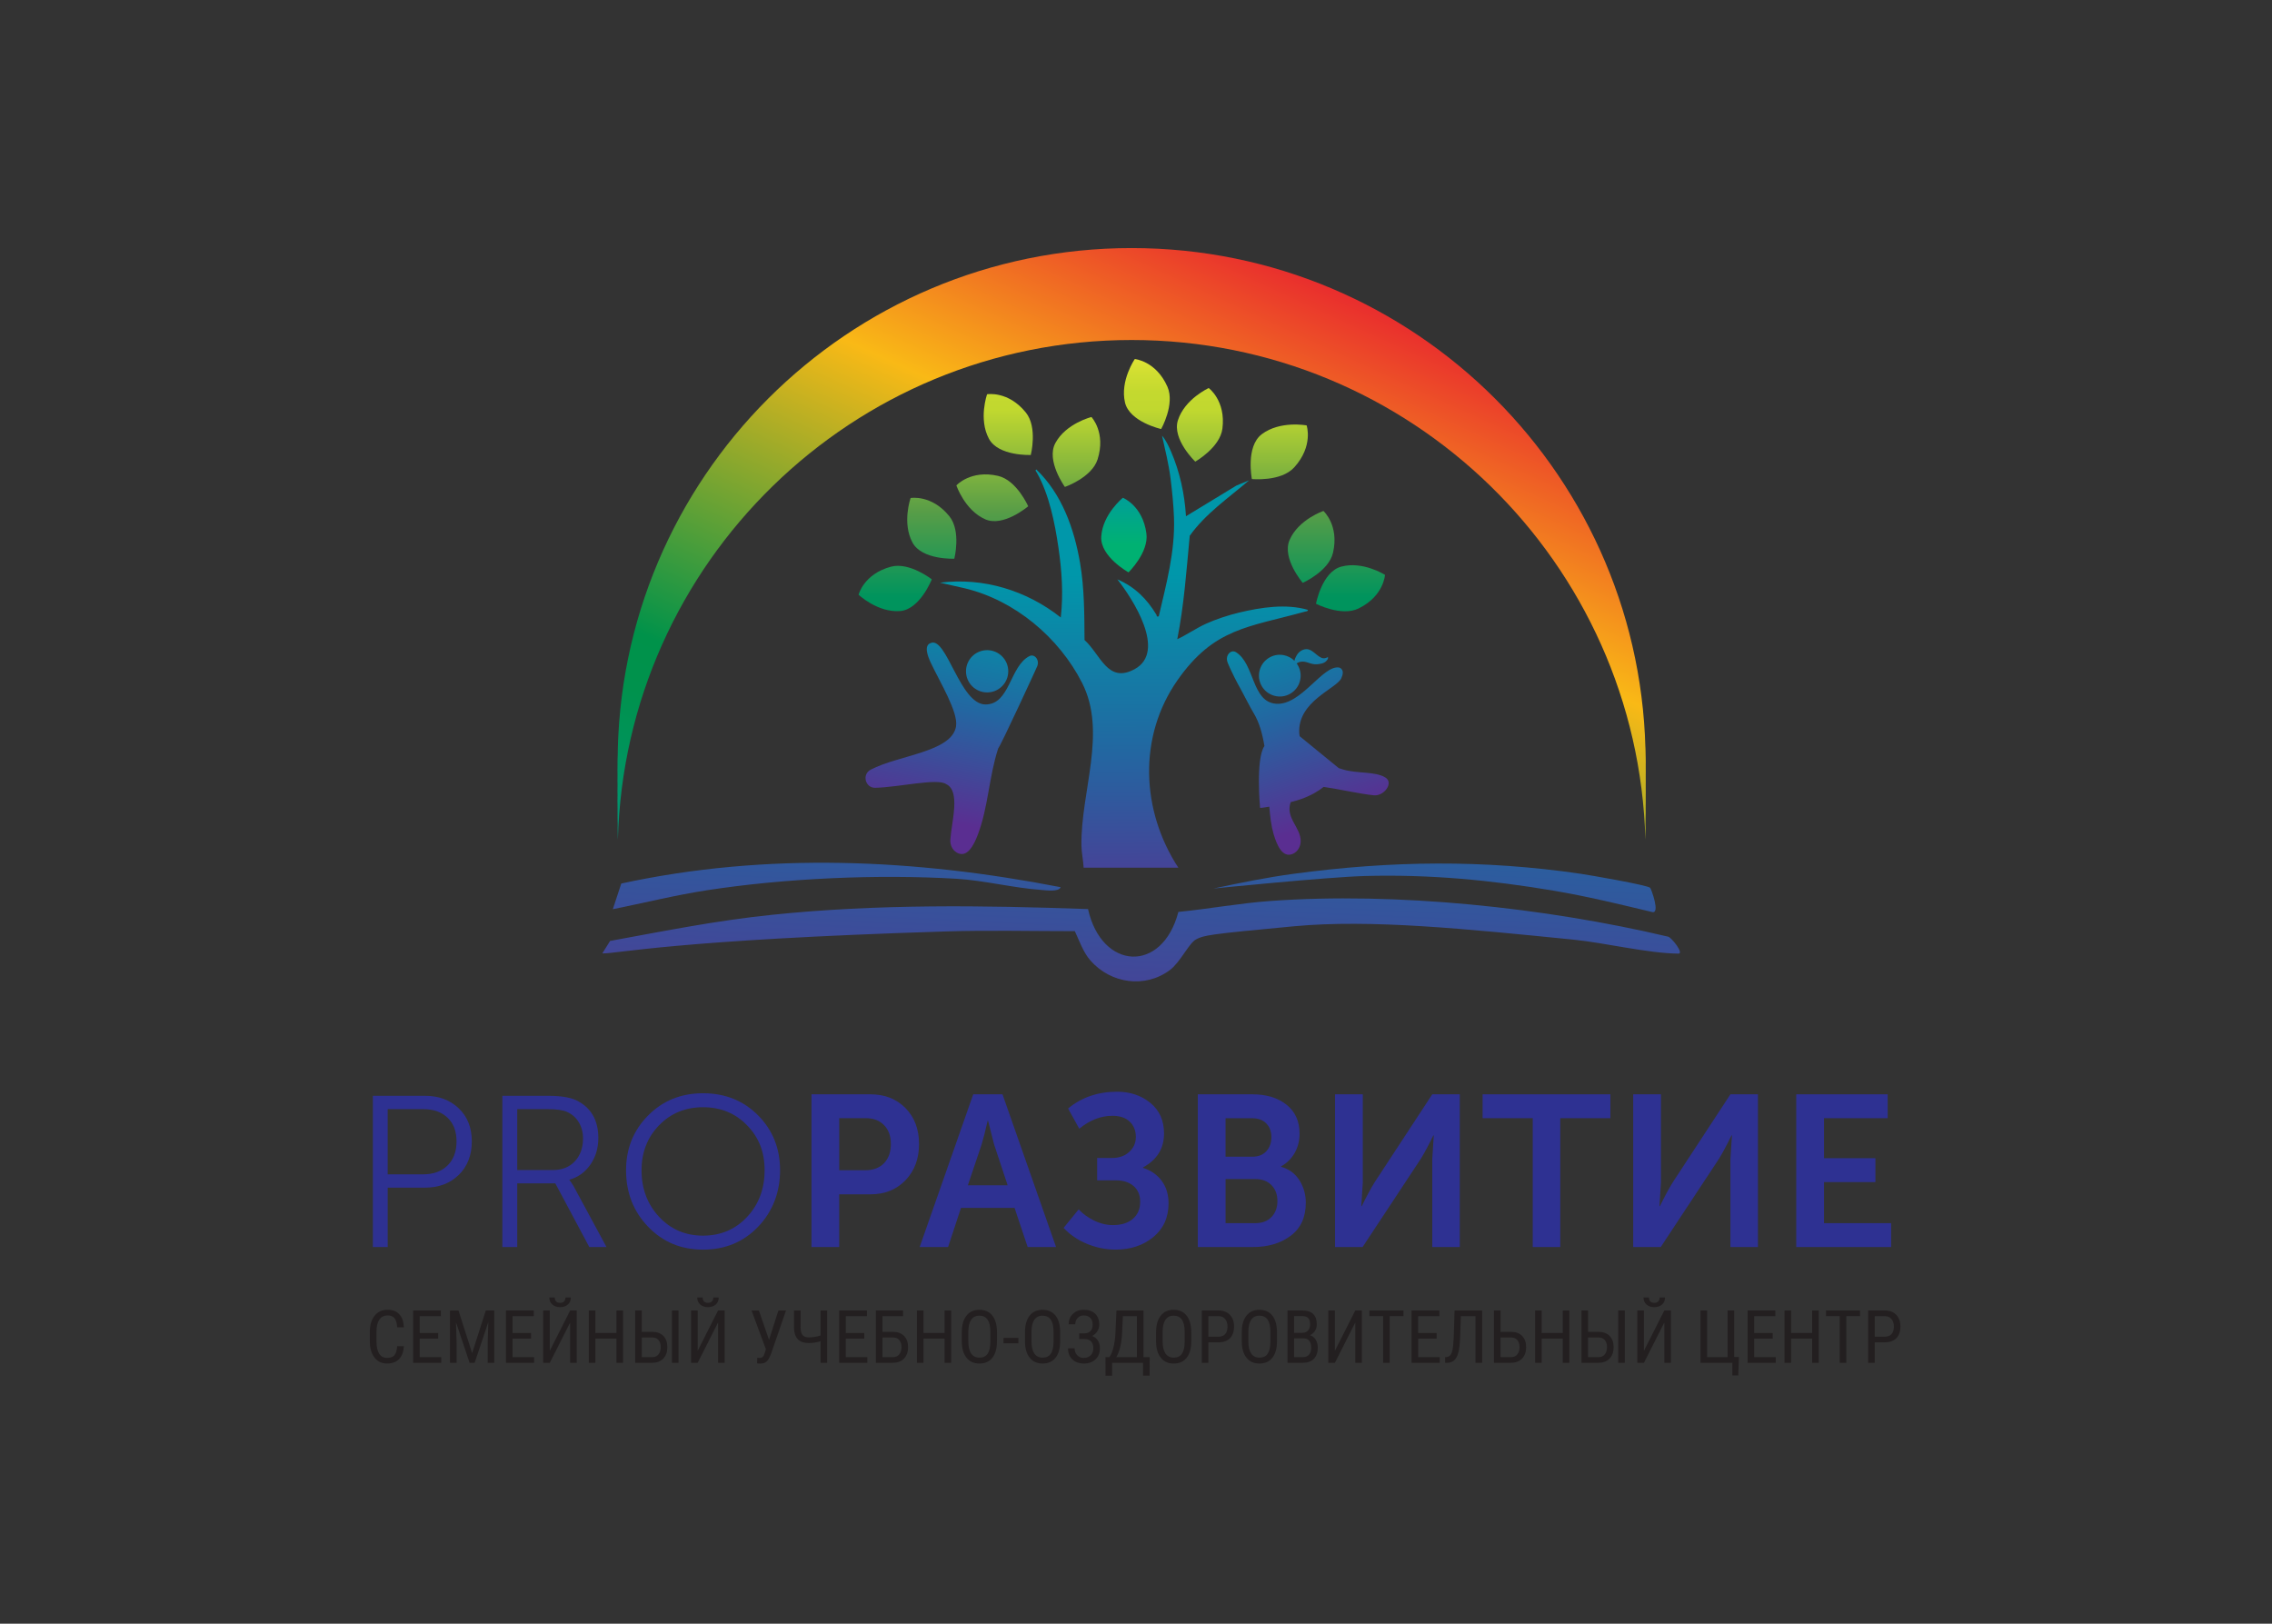 <?xml version="1.0" encoding="UTF-8"?> <svg xmlns="http://www.w3.org/2000/svg" xmlns:i="http://ns.adobe.com/AdobeIllustrator/10.0/" xmlns:xlink="http://www.w3.org/1999/xlink" id="Layer_1" version="1.1" viewBox="0 0 1178 841.89"><rect x="0" y="0" width="1178" height="841.89" fill="#333333" stroke="none"/><defs><style> .st0 { fill: url(#New_Gradient_Swatch_copy_56); } .st1 { fill: url(#New_Gradient_Swatch_copy_54); } .st2 { fill: url(#New_Gradient_Swatch7); } .st3 { fill: url(#New_Gradient_Swatch1); } .st4 { fill: url(#New_Gradient_Swatch9); } .st5 { fill: url(#New_Gradient_Swatch_copy_27); } .st6 { fill: url(#New_Gradient_Swatch_copy_23); } .st7 { fill: url(#New_Gradient_Swatch3); } .st8 { fill: url(#New_Gradient_Swatch_copy_55); } .st9 { fill: url(#New_Gradient_Swatch_copy_24); } .st10 { fill: url(#New_Gradient_Swatch2); } .st11 { fill: url(#New_Gradient_Swatch_copy_2); } .st12 { fill: url(#New_Gradient_Swatch5); } .st13 { fill: url(#New_Gradient_Swatch8); } .st14 { fill: #231f20; } .st15 { fill: url(#New_Gradient_Swatch_copy_26); } .st16 { fill: url(#New_Gradient_Swatch_copy_21); } .st17 { fill: url(#New_Gradient_Swatch_copy_25); } .st18 { fill: url(#New_Gradient_Swatch_copy_5); } .st19 { fill: url(#New_Gradient_Swatch_copy_52); } .st20 { fill: url(#New_Gradient_Swatch); } .st21 { fill: #2e3192; } .st22 { fill: url(#New_Gradient_Swatch_copy_22); } .st23 { fill: url(#New_Gradient_Swatch_copy_51); } .st24 { fill: url(#New_Gradient_Swatch4); } .st25 { fill: url(#New_Gradient_Swatch6); } .st26 { fill: url(#linear-gradient); } .st27 { fill: url(#New_Gradient_Swatch_copy_53); } </style><linearGradient id="New_Gradient_Swatch_copy_2" data-name="New Gradient Swatch copy 2" x1="588.07" y1="577.04" x2="601.67" y2="261.17" gradientUnits="userSpaceOnUse"><stop offset="0" stop-color="#5a2e91"></stop><stop offset=".51" stop-color="#2366a1"></stop><stop offset="1" stop-color="#0097aa"></stop></linearGradient><linearGradient id="New_Gradient_Swatch_copy_21" data-name="New Gradient Swatch copy 2" x1="429.38" y1="569.2" x2="442.93" y2="254.39" xlink:href="#New_Gradient_Swatch_copy_2"></linearGradient><linearGradient id="New_Gradient_Swatch_copy_22" data-name="New Gradient Swatch copy 2" x1="738.63" y1="585.47" x2="752.42" y2="265.02" xlink:href="#New_Gradient_Swatch_copy_2"></linearGradient><linearGradient id="New_Gradient_Swatch_copy_5" data-name="New Gradient Swatch copy 5" x1="498.76" y1="559.7" x2="694.44" y2="134.67" gradientUnits="userSpaceOnUse"><stop offset="0" stop-color="#009eac"></stop><stop offset="0" stop-color="#009da8"></stop><stop offset=".06" stop-color="#009986"></stop><stop offset=".12" stop-color="#00966c"></stop><stop offset=".18" stop-color="#009359"></stop><stop offset=".24" stop-color="#00924d"></stop><stop offset=".3" stop-color="#00924a"></stop><stop offset=".69" stop-color="#f9b916"></stop><stop offset="1" stop-color="#e71d30"></stop></linearGradient><linearGradient id="New_Gradient_Swatch_copy_51" data-name="New Gradient Swatch copy 5" x1="500.78" y1="560.62" x2="696.46" y2="135.6" xlink:href="#New_Gradient_Swatch_copy_5"></linearGradient><linearGradient id="New_Gradient_Swatch_copy_52" data-name="New Gradient Swatch copy 5" x1="502.79" y1="561.55" x2="698.47" y2="136.52" xlink:href="#New_Gradient_Swatch_copy_5"></linearGradient><linearGradient id="New_Gradient_Swatch_copy_53" data-name="New Gradient Swatch copy 5" x1="504.8" y1="562.48" x2="700.48" y2="137.45" xlink:href="#New_Gradient_Swatch_copy_5"></linearGradient><linearGradient id="New_Gradient_Swatch_copy_54" data-name="New Gradient Swatch copy 5" x1="506.81" y1="563.4" x2="702.49" y2="138.38" xlink:href="#New_Gradient_Swatch_copy_5"></linearGradient><linearGradient id="New_Gradient_Swatch_copy_55" data-name="New Gradient Swatch copy 5" x1="508.83" y1="564.33" x2="704.51" y2="139.3" xlink:href="#New_Gradient_Swatch_copy_5"></linearGradient><linearGradient id="New_Gradient_Swatch_copy_56" data-name="New Gradient Swatch copy 5" x1="511.85" y1="565.72" x2="707.53" y2="140.69" xlink:href="#New_Gradient_Swatch_copy_5"></linearGradient><linearGradient id="New_Gradient_Swatch_copy_23" data-name="New Gradient Swatch copy 2" x1="483.72" y1="425.02" x2="505.2" y2="311.48" xlink:href="#New_Gradient_Swatch_copy_2"></linearGradient><linearGradient id="New_Gradient_Swatch_copy_24" data-name="New Gradient Swatch copy 2" x1="496.78" y1="427.5" x2="518.27" y2="313.95" xlink:href="#New_Gradient_Swatch_copy_2"></linearGradient><linearGradient id="New_Gradient_Swatch_copy_25" data-name="New Gradient Swatch copy 2" x1="691.07" y1="424.65" x2="653.01" y2="316.02" xlink:href="#New_Gradient_Swatch_copy_2"></linearGradient><linearGradient id="New_Gradient_Swatch_copy_26" data-name="New Gradient Swatch copy 2" x1="697.27" y1="422.48" x2="659.22" y2="313.85" xlink:href="#New_Gradient_Swatch_copy_2"></linearGradient><linearGradient id="New_Gradient_Swatch_copy_27" data-name="New Gradient Swatch copy 2" x1="583.8" y1="488.28" x2="582.67" y2="297.65" xlink:href="#New_Gradient_Swatch_copy_2"></linearGradient><linearGradient id="New_Gradient_Swatch" data-name="New Gradient Swatch" x1="663.27" y1="174.59" x2="663.27" y2="309.62" gradientUnits="userSpaceOnUse"><stop offset="0" stop-color="#fff33b"></stop><stop offset="0" stop-color="#fdf23a"></stop><stop offset=".07" stop-color="#e3e635"></stop><stop offset=".14" stop-color="#d0de31"></stop><stop offset=".21" stop-color="#c4d92f"></stop><stop offset=".28" stop-color="#c1d82f"></stop><stop offset=".67" stop-color="#589d47"></stop><stop offset="1" stop-color="#00945d"></stop></linearGradient><linearGradient id="New_Gradient_Swatch1" data-name="New Gradient Swatch" x1="700.21" y1="174.59" x2="700.21" y2="309.62" xlink:href="#New_Gradient_Swatch"></linearGradient><linearGradient id="New_Gradient_Swatch2" data-name="New Gradient Swatch" x1="594.62" y1="174.59" x2="594.62" y2="309.62" xlink:href="#New_Gradient_Swatch"></linearGradient><linearGradient id="New_Gradient_Swatch3" data-name="New Gradient Swatch" x1="679.81" y1="174.59" x2="679.81" y2="309.62" xlink:href="#New_Gradient_Swatch"></linearGradient><linearGradient id="linear-gradient" x1="582.74" y1="174.59" x2="582.74" y2="309.62" gradientUnits="userSpaceOnUse"><stop offset="0" stop-color="#5a2e91"></stop><stop offset=".4" stop-color="#2366a1"></stop><stop offset=".53" stop-color="#0097aa"></stop><stop offset=".8" stop-color="#00b172"></stop></linearGradient><linearGradient id="New_Gradient_Swatch4" data-name="New Gradient Swatch" x1="514.48" y1="174.59" x2="514.48" y2="309.62" xlink:href="#New_Gradient_Swatch"></linearGradient><linearGradient id="New_Gradient_Swatch5" data-name="New Gradient Swatch" x1="483.12" y1="174.59" x2="483.12" y2="309.62" xlink:href="#New_Gradient_Swatch"></linearGradient><linearGradient id="New_Gradient_Swatch6" data-name="New Gradient Swatch" x1="464.14" y1="174.59" x2="464.14" y2="309.62" xlink:href="#New_Gradient_Swatch"></linearGradient><linearGradient id="New_Gradient_Swatch7" data-name="New Gradient Swatch" x1="522.78" y1="174.59" x2="522.78" y2="309.62" xlink:href="#New_Gradient_Swatch"></linearGradient><linearGradient id="New_Gradient_Swatch8" data-name="New Gradient Swatch" x1="558.14" y1="174.59" x2="558.14" y2="309.62" xlink:href="#New_Gradient_Swatch"></linearGradient><linearGradient id="New_Gradient_Swatch9" data-name="New Gradient Swatch" x1="622.14" y1="174.59" x2="622.14" y2="309.62" xlink:href="#New_Gradient_Swatch"></linearGradient></defs><g><path class="st21" d="M193.33,646.58v-78.41h27.1c7.06,0,12.86,2.16,17.4,6.47,4.53,4.31,6.8,10.04,6.8,17.17s-2.27,13.01-6.8,17.4c-4.54,4.39-10.34,6.58-17.4,6.58h-19.41v30.78h-7.7ZM201.02,608.88h18.4c5.28,0,9.48-1.52,12.6-4.57,3.12-3.05,4.68-7.21,4.68-12.49s-1.54-9.29-4.63-12.27c-3.09-2.97-7.27-4.46-12.55-4.46h-18.51v33.79Z"></path><path class="st21" d="M260.47,646.58v-78.41h23.76c6.25,0,11.04.74,14.39,2.23,7.73,3.72,11.6,10.26,11.6,19.63,0,5.28-1.38,9.89-4.13,13.83-2.75,3.94-6.36,6.54-10.82,7.81v.22c.59.67,1.3,1.71,2.12,3.12l17.06,31.56h-8.92l-17.62-33.01h-19.74v33.01h-7.7ZM268.16,606.65h18.63c4.68,0,8.44-1.51,11.26-4.52,2.82-3.01,4.24-6.97,4.24-11.88,0-3.12-.73-5.89-2.17-8.31-1.45-2.41-3.48-4.22-6.08-5.41-2.16-.97-5.58-1.45-10.26-1.45h-15.61v31.56Z"></path><path class="st21" d="M324.6,606.76c0-11.23,3.81-20.69,11.43-28.38,7.62-7.7,17.12-11.54,28.5-11.54s20.97,3.83,28.55,11.49c7.58,7.66,11.38,17.14,11.38,28.44s-3.79,21.36-11.38,29.28c-7.58,7.92-17.1,11.88-28.55,11.88s-20.88-3.96-28.5-11.88c-7.62-7.92-11.43-17.68-11.43-29.28ZM332.63,606.76c0,9.59,3.03,17.64,9.09,24.15,6.06,6.51,13.66,9.76,22.81,9.76s16.75-3.23,22.81-9.7c6.06-6.47,9.09-14.54,9.09-24.2s-3.03-17.06-9.09-23.31c-6.06-6.25-13.66-9.37-22.81-9.37s-16.75,3.12-22.81,9.37c-6.06,6.25-9.09,14.02-9.09,23.31Z"></path><path class="st21" d="M420.74,646.58v-79.19h30.56c7.43,0,13.49,2.38,18.18,7.14,4.68,4.76,7.03,10.97,7.03,18.63s-2.34,13.92-7.03,18.79c-4.68,4.87-10.75,7.3-18.18,7.3h-16.17v27.33h-14.39ZM435.13,606.76h13.5c4.16,0,7.42-1.23,9.76-3.68,2.34-2.45,3.51-5.76,3.51-9.93s-1.17-7.34-3.51-9.76c-2.34-2.42-5.52-3.63-9.53-3.63h-13.72v26.99Z"></path><path class="st21" d="M476.84,646.58l27.77-79.19h15.17l27.77,79.19h-14.72l-6.8-20.3h-27.77l-6.69,20.3h-14.72ZM501.82,614.57h20.63l-7.03-21.19-3.12-12.27h-.22c-1.19,5.21-2.23,9.3-3.12,12.27l-7.14,21.19Z"></path><path class="st21" d="M551.46,636.65l7.81-9.59c2.16,2.31,4.83,4.24,8.03,5.8,3.2,1.56,6.47,2.34,9.81,2.34,4.31,0,7.73-1.08,10.26-3.23,2.53-2.16,3.79-5.13,3.79-8.92,0-3.42-1.14-6.12-3.41-8.09-2.27-1.97-5.34-2.96-9.2-2.96h-9.7v-11.6h7.8c3.57,0,6.51-1.04,8.81-3.12,2.3-2.08,3.46-4.68,3.46-7.81s-1.04-5.82-3.12-7.86c-2.09-2.05-5.1-3.07-9.03-3.07-6.02,0-11.75,2.23-17.18,6.69l-5.8-10.48c6.99-5.8,15.46-8.7,25.43-8.7,6.76,0,12.51,1.93,17.23,5.8,4.72,3.87,7.08,9.14,7.08,15.84,0,7.81-3.64,13.68-10.93,17.62v.22c4.09,1.27,7.32,3.5,9.7,6.69,2.38,3.2,3.57,7.1,3.57,11.71,0,7.29-2.62,13.1-7.87,17.45-5.24,4.35-11.76,6.53-19.57,6.53-5.06,0-9.98-.99-14.78-2.96-4.8-1.97-8.87-4.74-12.21-8.31Z"></path><path class="st21" d="M621.05,646.58v-79.19h28.22c7.36,0,13.29,1.8,17.79,5.41,4.5,3.61,6.75,8.61,6.75,15,0,3.72-.86,7.06-2.57,10.04-1.71,2.98-4.05,5.28-7.03,6.91v.22c4.16,1.19,7.34,3.53,9.54,7.03,2.19,3.5,3.29,7.36,3.29,11.6,0,7.51-2.6,13.22-7.81,17.12-5.21,3.9-11.71,5.86-19.52,5.86h-28.67ZM635.44,599.74h13.94c3.05,0,5.45-.95,7.19-2.84,1.75-1.9,2.62-4.33,2.62-7.3s-.87-5.26-2.62-7.08c-1.75-1.82-4.22-2.73-7.42-2.73h-13.72v19.97ZM635.44,634.2h15.39c3.57,0,6.37-1.06,8.42-3.18,2.04-2.12,3.07-4.89,3.07-8.31s-1.02-6.08-3.07-8.2c-2.05-2.12-4.85-3.18-8.42-3.18h-15.39v22.86Z"></path><path class="st21" d="M692.2,646.58v-79.19h14.39v45.73l-.78,12.27h.22c2.53-5.13,4.76-9.26,6.69-12.38l29.89-45.62h14.27v79.19h-14.27v-45.62l.78-12.27h-.22c-2.45,5.06-4.65,9.15-6.58,12.27l-30.11,45.62h-14.28Z"></path><path class="st21" d="M794.7,646.58v-66.81h-25.99v-12.38h66.25v12.38h-25.99v66.81h-14.28Z"></path><path class="st21" d="M846.79,646.58v-79.19h14.39v45.73l-.78,12.27h.22c2.53-5.13,4.76-9.26,6.69-12.38l29.89-45.62h14.27v79.19h-14.27v-45.62l.78-12.27h-.22c-2.45,5.06-4.65,9.15-6.58,12.27l-30.11,45.62h-14.28Z"></path><path class="st21" d="M931.33,646.58v-79.19h47.4v12.38h-33.01v20.75h26.66v12.38h-26.66v21.3h34.8v12.38h-49.19Z"></path></g><g><path class="st14" d="M209.38,697.98c-.15,2.91-.97,5.13-2.45,6.68-1.48,1.54-3.58,2.32-6.29,2.32s-4.88-1.03-6.48-3.1c-1.6-2.07-2.4-4.87-2.4-8.41v-4.92c0-3.53.82-6.32,2.47-8.37,1.65-2.05,3.89-3.07,6.74-3.07,2.62,0,4.65.78,6.08,2.35,1.44,1.56,2.21,3.81,2.34,6.73h-3.45c-.15-2.21-.61-3.79-1.4-4.73s-1.97-1.42-3.58-1.42c-1.85,0-3.27.72-4.27,2.17-.99,1.45-1.49,3.57-1.49,6.36v4.97c0,2.74.46,4.85,1.39,6.32.92,1.47,2.28,2.2,4.05,2.2s3.06-.44,3.84-1.32,1.27-2.47,1.45-4.75h3.45Z"></path><path class="st14" d="M227.19,694.07h-9.59v9.61h11.18v2.93h-14.59v-27.13h14.4v2.93h-10.99v8.74h9.59v2.93Z"></path><path class="st14" d="M237.72,679.48l7.08,22.13,7.08-22.13h4.4v27.13h-3.41v-10.56l.32-10.58-7.1,21.15h-2.61l-7.06-21.07.32,10.51v10.56h-3.41v-27.13h4.4Z"></path><path class="st14" d="M275.34,694.07h-9.59v9.61h11.18v2.93h-14.59v-27.13h14.4v2.93h-10.99v8.74h9.59v2.93Z"></path><path class="st14" d="M295.62,679.48h3.41v27.13h-3.41v-20.9l-10.56,20.9h-3.43v-27.13h3.43v20.9l10.56-20.9ZM295.97,672.74c0,1.51-.51,2.72-1.54,3.64-1.02.92-2.37,1.37-4.03,1.37s-3.01-.46-4.04-1.38c-1.03-.92-1.55-2.13-1.55-3.63h2.81c0,.87.24,1.55.71,2.04.47.49,1.16.74,2.07.74s1.55-.24,2.04-.73c.49-.48.74-1.17.74-2.05h2.79Z"></path><path class="st14" d="M323.05,706.61h-3.43v-12.54h-10.92v12.54h-3.41v-27.13h3.41v11.66h10.92v-11.66h3.43v27.13Z"></path><path class="st14" d="M332.74,690.55h5.48c2.43.01,4.34.72,5.72,2.13,1.38,1.41,2.07,3.35,2.07,5.82s-.7,4.46-2.1,5.91c-1.4,1.46-3.33,2.19-5.8,2.19h-8.78v-27.13h3.41v11.07ZM332.74,693.48v10.21h5.44c1.39,0,2.47-.48,3.24-1.44.77-.96,1.16-2.22,1.16-3.79s-.38-2.76-1.15-3.65c-.76-.89-1.84-1.33-3.23-1.33h-5.46ZM351.8,706.61h-3.41v-27.13h3.41v27.13Z"></path><path class="st14" d="M372.3,679.48h3.41v27.13h-3.41v-20.9l-10.56,20.9h-3.43v-27.13h3.43v20.9l10.56-20.9ZM372.65,672.74c0,1.51-.51,2.72-1.54,3.64-1.02.92-2.37,1.37-4.03,1.37s-3.01-.46-4.04-1.38c-1.03-.92-1.55-2.13-1.55-3.63h2.81c0,.87.24,1.55.71,2.04.47.49,1.16.74,2.07.74s1.55-.24,2.04-.73c.49-.48.74-1.17.74-2.05h2.79Z"></path><path class="st14" d="M398.74,694.69l4.84-15.2h3.95l-7.81,22.6c-.57,1.45-1.08,2.48-1.54,3.07-.45.59-1,1.05-1.63,1.37s-1.43.48-2.38.48c-.86,0-1.4-.06-1.62-.17l.07-2.83,1.47.07c.99,0,1.71-.6,2.14-1.81l.89-2.66-7.45-20.12h3.8l5.25,15.2Z"></path><path class="st14" d="M428.87,679.48v27.13h-3.43v-11.23c-1.89.65-3.89.97-6.02.97-2.6,0-4.53-.66-5.79-1.99-1.27-1.33-1.92-3.35-1.97-6.07v-8.8h3.43v8.63c.01,1.9.35,3.26,1.01,4.08s1.77,1.23,3.33,1.23c1.95,0,3.96-.33,6.02-.99v-12.95h3.43Z"></path><path class="st14" d="M448.11,694.07h-9.59v9.61h11.18v2.93h-14.59v-27.13h14.4v2.93h-10.99v8.74h9.59v2.93Z"></path><path class="st14" d="M468.23,682.41h-10.68v8.14h5.48c2.43.01,4.34.72,5.72,2.13,1.38,1.41,2.07,3.35,2.07,5.82s-.7,4.46-2.1,5.91c-1.4,1.46-3.33,2.19-5.8,2.19h-8.79v-27.13h14.1v2.93ZM457.56,693.48v10.21h5.44c1.39,0,2.47-.48,3.24-1.44.77-.96,1.16-2.22,1.16-3.79s-.38-2.76-1.15-3.65c-.77-.89-1.84-1.33-3.23-1.33h-5.46Z"></path><path class="st14" d="M493.17,706.61h-3.43v-12.54h-10.92v12.54h-3.41v-27.13h3.41v11.66h10.92v-11.66h3.43v27.13Z"></path><path class="st14" d="M516.91,695.43c0,3.7-.79,6.55-2.36,8.55-1.58,2-3.82,3-6.73,3s-5-.97-6.62-2.92c-1.62-1.94-2.46-4.69-2.52-8.24v-5.1c0-3.63.8-6.47,2.4-8.52,1.6-2.06,3.84-3.08,6.71-3.08s5.08.98,6.68,2.95c1.6,1.97,2.41,4.78,2.45,8.43v4.94ZM513.5,690.68c0-2.87-.47-5-1.41-6.4-.94-1.4-2.38-2.1-4.31-2.1s-3.29.71-4.26,2.12-1.45,3.5-1.46,6.26v4.86c0,2.77.48,4.88,1.44,6.33.96,1.45,2.4,2.18,4.31,2.18s3.33-.67,4.25-2.01c.92-1.34,1.4-3.4,1.44-6.17v-5.09Z"></path><path class="st14" d="M528.02,696.49h-7.7v-2.81h7.7v2.81Z"></path><path class="st14" d="M549.67,695.43c0,3.7-.79,6.55-2.36,8.55-1.58,2-3.82,3-6.73,3s-5-.97-6.62-2.92c-1.62-1.94-2.46-4.69-2.52-8.24v-5.1c0-3.63.8-6.47,2.4-8.52,1.6-2.06,3.84-3.08,6.71-3.08s5.08.98,6.68,2.95c1.6,1.97,2.41,4.78,2.45,8.43v4.94ZM546.26,690.68c0-2.87-.47-5-1.41-6.4-.94-1.4-2.38-2.1-4.31-2.1s-3.29.71-4.26,2.12-1.45,3.5-1.46,6.26v4.86c0,2.77.48,4.88,1.44,6.33.96,1.45,2.4,2.18,4.31,2.18s3.33-.67,4.25-2.01c.92-1.34,1.4-3.4,1.44-6.17v-5.09Z"></path><path class="st14" d="M566.53,686.76c0-1.46-.41-2.61-1.24-3.45s-1.97-1.27-3.44-1.27c-1.24,0-2.28.44-3.1,1.31-.83.87-1.24,1.96-1.24,3.27h-3.41c0-2.22.74-4.03,2.22-5.42,1.48-1.39,3.32-2.09,5.53-2.09,2.57,0,4.56.68,5.98,2.05,1.42,1.37,2.12,3.25,2.12,5.66,0,1.25-.33,2.39-.99,3.43-.66,1.03-1.56,1.84-2.72,2.44,2.69,1.08,4.04,3.2,4.04,6.36,0,2.46-.77,4.4-2.32,5.82-1.54,1.42-3.59,2.13-6.12,2.13-1.09,0-2.15-.18-3.16-.53-1.01-.36-1.9-.89-2.65-1.61-1.52-1.43-2.27-3.35-2.27-5.76h3.41c0,1.41.44,2.59,1.32,3.55.87.95,1.99,1.43,3.36,1.43,1.53,0,2.75-.45,3.66-1.35.91-.9,1.37-2.1,1.37-3.6,0-3.15-1.51-4.78-4.53-4.86h-2.79v-2.93h2.55c1.44,0,2.54-.39,3.29-1.18.75-.78,1.13-1.91,1.13-3.38Z"></path><path class="st14" d="M592.9,703.69h3.19l-.03,9.58h-3.41v-6.65h-16.03v6.67h-3.43l-.02-9.59h1.99c.87-1.1,1.58-2.77,2.13-4.99.55-2.22.91-4.71,1.05-7.45l.52-11.76h14.03v24.2ZM578.8,703.69h10.67v-21.28h-7.28l-.4,8.76c-.15,2.87-.49,5.35-1.02,7.43-.54,2.08-1.19,3.78-1.98,5.08Z"></path><path class="st14" d="M617.65,695.43c0,3.7-.79,6.55-2.37,8.55-1.58,2-3.82,3-6.72,3s-5-.97-6.62-2.92c-1.62-1.94-2.46-4.69-2.53-8.24v-5.1c0-3.63.8-6.47,2.4-8.52,1.6-2.06,3.84-3.08,6.71-3.08s5.08.98,6.68,2.95c1.6,1.97,2.41,4.78,2.45,8.43v4.94ZM614.24,690.68c0-2.87-.47-5-1.4-6.4-.94-1.4-2.38-2.1-4.31-2.1s-3.29.71-4.26,2.12-1.45,3.5-1.46,6.26v4.86c0,2.77.48,4.88,1.44,6.33s2.4,2.18,4.31,2.18,3.33-.67,4.25-2.01,1.4-3.4,1.43-6.17v-5.09Z"></path><path class="st14" d="M626.52,695.99v10.62h-3.41v-27.13h8.64c2.52,0,4.5.75,5.94,2.26,1.44,1.51,2.16,3.52,2.16,6.03s-.69,4.62-2.06,6.03c-1.37,1.41-3.31,2.14-5.8,2.19h-5.48ZM626.52,693.07h5.23c1.52,0,2.68-.45,3.49-1.36.81-.91,1.21-2.21,1.21-3.9s-.42-2.94-1.25-3.92-1.97-1.47-3.43-1.47h-5.25v10.66Z"></path><path class="st14" d="M662.09,695.43c0,3.7-.79,6.55-2.37,8.55-1.58,2-3.82,3-6.72,3s-5-.97-6.62-2.92c-1.62-1.94-2.46-4.69-2.53-8.24v-5.1c0-3.63.8-6.47,2.4-8.52,1.6-2.06,3.84-3.08,6.71-3.08s5.08.98,6.68,2.95c1.6,1.97,2.41,4.78,2.45,8.43v4.94ZM658.68,690.68c0-2.87-.47-5-1.4-6.4-.94-1.4-2.38-2.1-4.31-2.1s-3.29.71-4.26,2.12-1.45,3.5-1.46,6.26v4.86c0,2.77.48,4.88,1.44,6.33s2.4,2.18,4.31,2.18,3.33-.67,4.25-2.01,1.4-3.4,1.43-6.17v-5.09Z"></path><path class="st14" d="M667.55,706.61v-27.13h7.73c2.47,0,4.33.6,5.58,1.81,1.25,1.21,1.87,3.01,1.87,5.42,0,1.27-.32,2.38-.95,3.35-.63.97-1.49,1.72-2.57,2.25,1.24.37,2.22,1.14,2.95,2.29.73,1.16,1.09,2.55,1.09,4.17,0,2.43-.67,4.35-2,5.74s-3.24,2.09-5.71,2.09h-7.99ZM670.96,691.05h4.38c1.18,0,2.13-.4,2.86-1.2.73-.8,1.09-1.85,1.09-3.17,0-1.49-.33-2.58-.99-3.26s-1.67-1.02-3.02-1.02h-4.32v8.64ZM670.96,693.92v9.76h4.66c1.29,0,2.32-.43,3.08-1.28.76-.85,1.14-2.05,1.14-3.59,0-3.27-1.38-4.9-4.14-4.9h-4.73Z"></path><path class="st14" d="M702.7,679.48h3.41v27.13h-3.41v-20.9l-10.57,20.9h-3.43v-27.13h3.43v20.9l10.57-20.9Z"></path><path class="st14" d="M727.69,682.41h-7.14v24.2h-3.41v-24.2h-7.12v-2.93h17.66v2.93Z"></path><path class="st14" d="M744.89,694.07h-9.6v9.61h11.18v2.93h-14.59v-27.13h14.4v2.93h-10.99v8.74h9.6v2.93Z"></path><path class="st14" d="M768.46,679.48v27.13h-3.43v-24.2h-7.58l-.41,11.41c-.15,3.33-.46,5.87-.95,7.63-.48,1.75-1.19,3.05-2.12,3.88-.93.83-2.16,1.26-3.67,1.29h-1.04v-2.93l.63-.04c.91-.07,1.61-.43,2.12-1.05.51-.63.89-1.62,1.16-2.99.26-1.37.45-3.45.56-6.26l.45-13.86h14.29Z"></path><path class="st14" d="M778.02,690.55h5.47c2.44.01,4.34.72,5.72,2.13,1.38,1.41,2.07,3.35,2.07,5.82s-.7,4.46-2.1,5.91c-1.4,1.46-3.33,2.19-5.8,2.19h-8.78v-27.13h3.41v11.07ZM778.02,693.48v10.21h5.44c1.39,0,2.47-.48,3.24-1.44.77-.96,1.16-2.22,1.16-3.79s-.38-2.76-1.15-3.65c-.77-.89-1.84-1.33-3.23-1.33h-5.46Z"></path><path class="st14" d="M813.69,706.61h-3.43v-12.54h-10.92v12.54h-3.41v-27.13h3.41v11.66h10.92v-11.66h3.43v27.13Z"></path><path class="st14" d="M823.37,690.55h5.48c2.43.01,4.34.72,5.72,2.13,1.38,1.41,2.07,3.35,2.07,5.82s-.7,4.46-2.1,5.91c-1.4,1.46-3.33,2.19-5.8,2.19h-8.77v-27.13h3.41v11.07ZM823.37,693.48v10.21h5.44c1.39,0,2.47-.48,3.24-1.44.77-.96,1.16-2.22,1.16-3.79s-.38-2.76-1.15-3.65c-.76-.89-1.84-1.33-3.23-1.33h-5.46ZM842.43,706.61h-3.41v-27.13h3.41v27.13Z"></path><path class="st14" d="M862.93,679.48h3.41v27.13h-3.41v-20.9l-10.57,20.9h-3.43v-27.13h3.43v20.9l10.57-20.9ZM863.29,672.74c0,1.51-.51,2.72-1.54,3.64-1.02.92-2.37,1.37-4.03,1.37s-3.01-.46-4.04-1.38c-1.03-.92-1.55-2.13-1.55-3.63h2.81c0,.87.24,1.55.71,2.04.47.49,1.16.74,2.07.74s1.55-.24,2.04-.73.73-1.17.73-2.05h2.8Z"></path><path class="st14" d="M881.7,679.48h3.43v24.2h10.6v-24.2h3.41v24.13h2.46l-.34,9.54h-3.06v-6.54h-16.51v-27.13Z"></path><path class="st14" d="M919.12,694.07h-9.6v9.61h11.18v2.93h-14.59v-27.13h14.4v2.93h-10.99v8.74h9.6v2.93Z"></path><path class="st14" d="M943,706.61h-3.43v-12.54h-10.92v12.54h-3.41v-27.13h3.41v11.66h10.92v-11.66h3.43v27.13Z"></path><path class="st14" d="M964.42,682.41h-7.14v24.2h-3.41v-24.2h-7.12v-2.93h17.66v2.93Z"></path><path class="st14" d="M972.02,695.99v10.62h-3.41v-27.13h8.64c2.52,0,4.5.75,5.94,2.26,1.44,1.51,2.16,3.52,2.16,6.03s-.69,4.62-2.06,6.03c-1.37,1.41-3.31,2.14-5.8,2.19h-5.48ZM972.02,693.07h5.23c1.52,0,2.68-.45,3.49-1.36.81-.91,1.21-2.21,1.21-3.9s-.42-2.94-1.25-3.92-1.97-1.47-3.43-1.47h-5.25v10.66Z"></path></g><g><g><g><path class="st11" d="M565.45,498.1c-3.85-4.36-5.72-10.12-8.17-15.3-22.26.01-44.55-.55-66.81.14-141,4.38-170.29,11.6-178.18,11.39l4.04-6.47c29.17-5.31,54.55-10.49,84.06-13.55,54.44-5.65,109.23-4.91,163.74-2.96,7.03,31.64,38.47,33.54,46.84,1.48,15.79-1.58,31.76-4.52,47.58-5.67,65.22-4.75,142.47,3.4,206.34,18.49,1.83.43,8.36,8.83,5.37,8.8-16.1-.18-37.78-5.59-54.65-7.27-55.64-5.55-104.76-10.65-144.76-6.91-44.49,4.15-46.62,4.67-50.68,6.78-3.71,1.92-8.15,11.8-13.54,15.86-12.85,9.67-30.64,7.11-41.17-4.8Z"></path><path class="st16" d="M549.93,460.01c-.93,2.63-8.01,1.56-10.22,1.4-14.03-.99-29.74-4.94-43.67-5.77-41.16-2.43-88.93-.3-129.63,5.97-16.3,2.51-32.51,6.56-48.67,9.81l4.38-13.32c75.61-16.35,152.32-12.77,227.81,1.9Z"></path><path class="st22" d="M855.58,460.31c.51.45,5.43,13.76,1,12.57-16.87-4.05-33.84-8.17-50.94-11.05-32.89-5.55-64.75-8.55-98-7.63-19.68.55-78.5,6.5-78.5,6.5,13.79-2.94,27.85-5.81,41.85-7.68,50.42-6.75,98.08-7.35,148.51.02,4.79.7,34.43,5.81,36.07,7.27Z"></path></g><g><path class="st18" d="M586.72,141.86c144.71,0,262.48,115.34,266.39,259.11.04-1.95.11-3.9.11-5.86,0-147.18-119.31-266.49-266.49-266.49s-266.49,119.31-266.49,266.49c0,1.96.06,3.91.11,5.86,3.91-143.77,121.68-259.11,266.39-259.11Z"></path><path class="st23" d="M586.72,147.15c144.71,0,262.48,115.34,266.39,259.11.04-1.95.11-3.9.11-5.86,0-147.18-119.31-266.49-266.49-266.49s-266.49,119.31-266.49,266.49c0,1.96.06,3.91.11,5.86,3.91-143.77,121.68-259.11,266.39-259.11Z"></path><path class="st19" d="M586.72,152.45c144.71,0,262.48,115.34,266.39,259.11.04-1.95.11-3.9.11-5.86,0-147.18-119.31-266.49-266.49-266.49s-266.49,119.31-266.49,266.49c0,1.96.06,3.91.11,5.86,3.91-143.77,121.68-259.11,266.39-259.11Z"></path><path class="st27" d="M586.72,157.75c144.71,0,262.48,115.34,266.39,259.11.04-1.95.11-3.9.11-5.86,0-147.18-119.31-266.49-266.49-266.49s-266.49,119.31-266.49,266.49c0,1.96.06,3.91.11,5.86,3.91-143.77,121.68-259.11,266.39-259.11Z"></path><path class="st1" d="M586.72,163.05c144.71,0,262.48,115.34,266.39,259.11.04-1.95.11-3.9.11-5.86,0-147.18-119.31-266.49-266.49-266.49s-266.49,119.31-266.49,266.49c0,1.96.06,3.91.11,5.86,3.91-143.77,121.68-259.11,266.39-259.11Z"></path><path class="st8" d="M586.72,168.35c144.71,0,262.48,115.34,266.39,259.11.04-1.95.11-3.9.11-5.86,0-147.18-119.31-266.49-266.49-266.49s-266.49,119.31-266.49,266.49c0,1.96.06,3.91.11,5.86,3.91-143.77,121.68-259.11,266.39-259.11Z"></path><path class="st0" d="M586.72,176.29c144.71,0,262.48,115.34,266.39,259.11.04-1.95.11-3.9.11-5.86,0-147.18-119.31-266.49-266.49-266.49s-266.49,119.31-266.49,266.49c0,1.96.06,3.91.11,5.86,3.91-143.77,121.68-259.11,266.39-259.11Z"></path></g></g><g><g><path class="st6" d="M537.57,345.94c1.83-3.54-1.11-7.13-3.79-5.77-10.29,5.2-10.04,25.1-22.82,25.09-13.2,0-20.12-35.11-28.28-31.89-3.87,1.18-1.66,6.87-.11,10.2,4.68,10,14.39,25.69,13.11,33.12-2.29,13.28-29.81,14.8-44.24,22.37-4.63,2.43-2.86,9.52,2.37,9.41,12.2-.26,32.3-5.17,36.85-1.86,7.47,3.63,2.69,19.51,2.08,28.72-.18,2.73,1.05,5.47,3.44,6.79,5.21,2.87,8.66-3.66,10.85-9.44,5.37-14.18,5.69-29.77,10.52-44.66,1.28-1.21,20.97-43.97,20-42.09Z"></path><path class="st9" d="M511.81,359.02c6.05,0,10.96-4.91,10.96-10.96s-4.91-10.96-10.96-10.96-10.96,4.91-10.96,10.96,4.91,10.96,10.96,10.96Z"></path></g><g><path class="st17" d="M718.36,403.17c-5.29-3.32-14.63-1.98-21.92-4.17-.79-.24-1.56-.49-2.34-.75l-20.24-16.53c-.09-.47-.17-.93-.2-1.41-1.08-16.76,19.39-23.2,21.8-28.68.7-1.59,1.66-4.35-.97-5.48-8.54-1.77-19.74,19.75-32.9,18.74-12.74-.98-10.96-20.79-20.83-26.77-2.57-1.56-5.77,1.79-4.22,5.47-.35-.84,1.88,5.04,6.82,13.84,1.82,3.24,4.71,9.15,6.66,12.35,2.87,4.71,4.52,10.63,5.57,17.03-4.63,6.77-2.27,32-2.27,32-.19.21,1.84-.03,4.8-.55.42,5.29,1.03,10.16,2.21,14.15,1.74,5.94,4.68,12.71,10.1,10.25,2.49-1.13,3.92-3.77,3.95-6.51.07-7.22-8.1-12.09-5.16-20.26,2.02-.51,3.92-1.06,5.45-1.6,5.02-1.78,8.8-4.04,11.63-6.29,8.21,1.18,18.72,3.64,26.07,4.36,5.21.51,10.4-6.43,5.97-9.21Z"></path><path class="st15" d="M661.68,360.98c5.88,1.04,11.49-2.89,12.53-8.78.53-3-.25-5.92-1.9-8.21.15-.1.3-.2.45-.28.76-.42,1.62-.66,2.48-.68,1.48-.04,2.9.52,4.32.97s2.9.56,4.36.3c1.65-.29,2.8-.46,3.93-1.78.57-.67.94-1.16.57-2.14.15.48-.53.6-1.02.77-3.39,1.18-6.01-4.21-9.58-4.54-1.95-.18-3.88.9-5.04,2.47-.5.68-1.39,2.25-1.64,3.53-1.51-1.49-3.46-2.55-5.7-2.95-5.88-1.04-11.49,2.89-12.53,8.78-1.04,5.88,2.89,11.49,8.78,12.53Z"></path></g><path class="st5" d="M561.86,449.95c-.19-3.61-1.1-8.02-1.15-11.54-.39-28.13,13.43-58.67.31-84.4-11.97-23.49-34.75-42.67-60.55-48.92l-13.1-2.98c22.65-2.8,44.87,4.04,62.63,18.05,1.38-12.17.55-24.23-1.22-36.3-1.86-12.73-4.78-27.33-11.07-38.58-.28-.5-1.24-1.42-.4-1.86,13.23,12.64,19.64,30.68,22.68,48.42,2.26,13.21,2.24,26.79,2.32,40,8.37,7.55,11.97,22.8,26.04,15.08,16.66-9.14-1.07-36.46-8.99-46.51,9.08,3.9,15.24,10.06,20.26,18.37.3.5-.29,1.12,1.18.81,3.92-16.9,8.49-33.5,7.9-51.06-.21-6.35-.96-13.9-1.76-20.25-.95-7.56-2.79-14.95-4.44-22.36,1.9,2.06,3.46,5.46,4.61,8.08,4.57,10.49,7.13,22.25,7.8,33.67l26.14-15.9,6.59-2.72c-10.64,9.11-22.57,17.23-30.78,28.75-1.69,17.97-2.95,35.92-6.46,53.63,5.01-2.34,9.83-5.73,14.85-8,5.31-2.41,11.63-4.47,17.31-5.83,11.34-2.7,24.21-4.68,35.55-1.4.14.81-.99.79-1.57.95-29.36,8.12-47.08,8.47-66.03,35.54-20.52,29.32-18.84,67.75.46,97.23h-49.09Z"></path><path class="st20" d="M649.08,248.38s-3.32-16.9,5.17-23.27c9.53-7.15,23.23-4.53,23.23-4.53,0,0,3.62,10.74-6.49,21.8-6.86,7.5-21.91,6-21.91,6Z"></path><path class="st3" d="M682.32,313.04s3.08-16.53,13.08-19.24c11.22-3.05,22.7,4.27,22.7,4.27,0,0-.59,11.05-13.74,17.43-8.93,4.33-22.03-2.46-22.03-2.46Z"></path><path class="st10" d="M602.04,222.45s-16.4-3.68-18.75-13.77c-2.64-11.32,5.09-22.53,5.09-22.53,0,0,11.02.99,16.92,14.37,4,9.08-3.26,21.93-3.26,21.93Z"></path><path class="st7" d="M675.45,302.2s-10.96-12.75-6.81-22.25c4.65-10.66,17.54-15.02,17.54-15.02,0,0,8.25,7.37,4.98,21.63-2.21,9.67-15.71,15.64-15.71,15.64Z"></path><path class="st26" d="M585.12,296.76s-14.71-8.14-14.14-18.48c.65-11.61,11.21-20.19,11.21-20.19,0,0,10.3,4.04,12.21,18.54,1.29,9.83-9.28,20.14-9.28,20.14Z"></path><path class="st24" d="M533.11,262.5s-12.78,10.92-22.26,6.76c-10.65-4.68-14.98-17.58-14.98-17.58,0,0,7.39-8.23,21.64-4.93,9.66,2.24,15.6,15.75,15.6,15.75Z"></path><path class="st12" d="M494.8,289.69s-16.8.73-21.7-8.4c-5.5-10.24-.96-23.08-.96-23.08,0,0,10.89-1.92,20.08,9.45,6.23,7.72,2.58,22.02,2.58,22.02Z"></path><path class="st25" d="M483.12,300.39s-6.14,15.65-16.47,16.44c-11.59.88-21.49-8.47-21.49-8.47,0,0,2.66-10.74,16.78-14.53,9.58-2.57,21.18,6.56,21.18,6.56Z"></path><path class="st2" d="M534.45,235.9s-16.8.73-21.7-8.4c-5.5-10.24-.96-23.08-.96-23.08,0,0,10.89-1.92,20.08,9.45,6.23,7.72,2.58,22.02,2.58,22.02Z"></path><path class="st13" d="M552.13,252.47s-9.86-13.61-4.95-22.73c5.51-10.24,18.72-13.52,18.72-13.52,0,0,7.61,8.03,3.18,21.97-3,9.45-16.95,14.29-16.95,14.29Z"></path><path class="st4" d="M619.73,239.35s-12.17-11.6-8.99-21.46c3.57-11.07,15.96-16.69,15.96-16.69,0,0,8.94,6.52,7.11,21.03-1.24,9.84-14.08,17.12-14.08,17.12Z"></path></g></g></svg> 